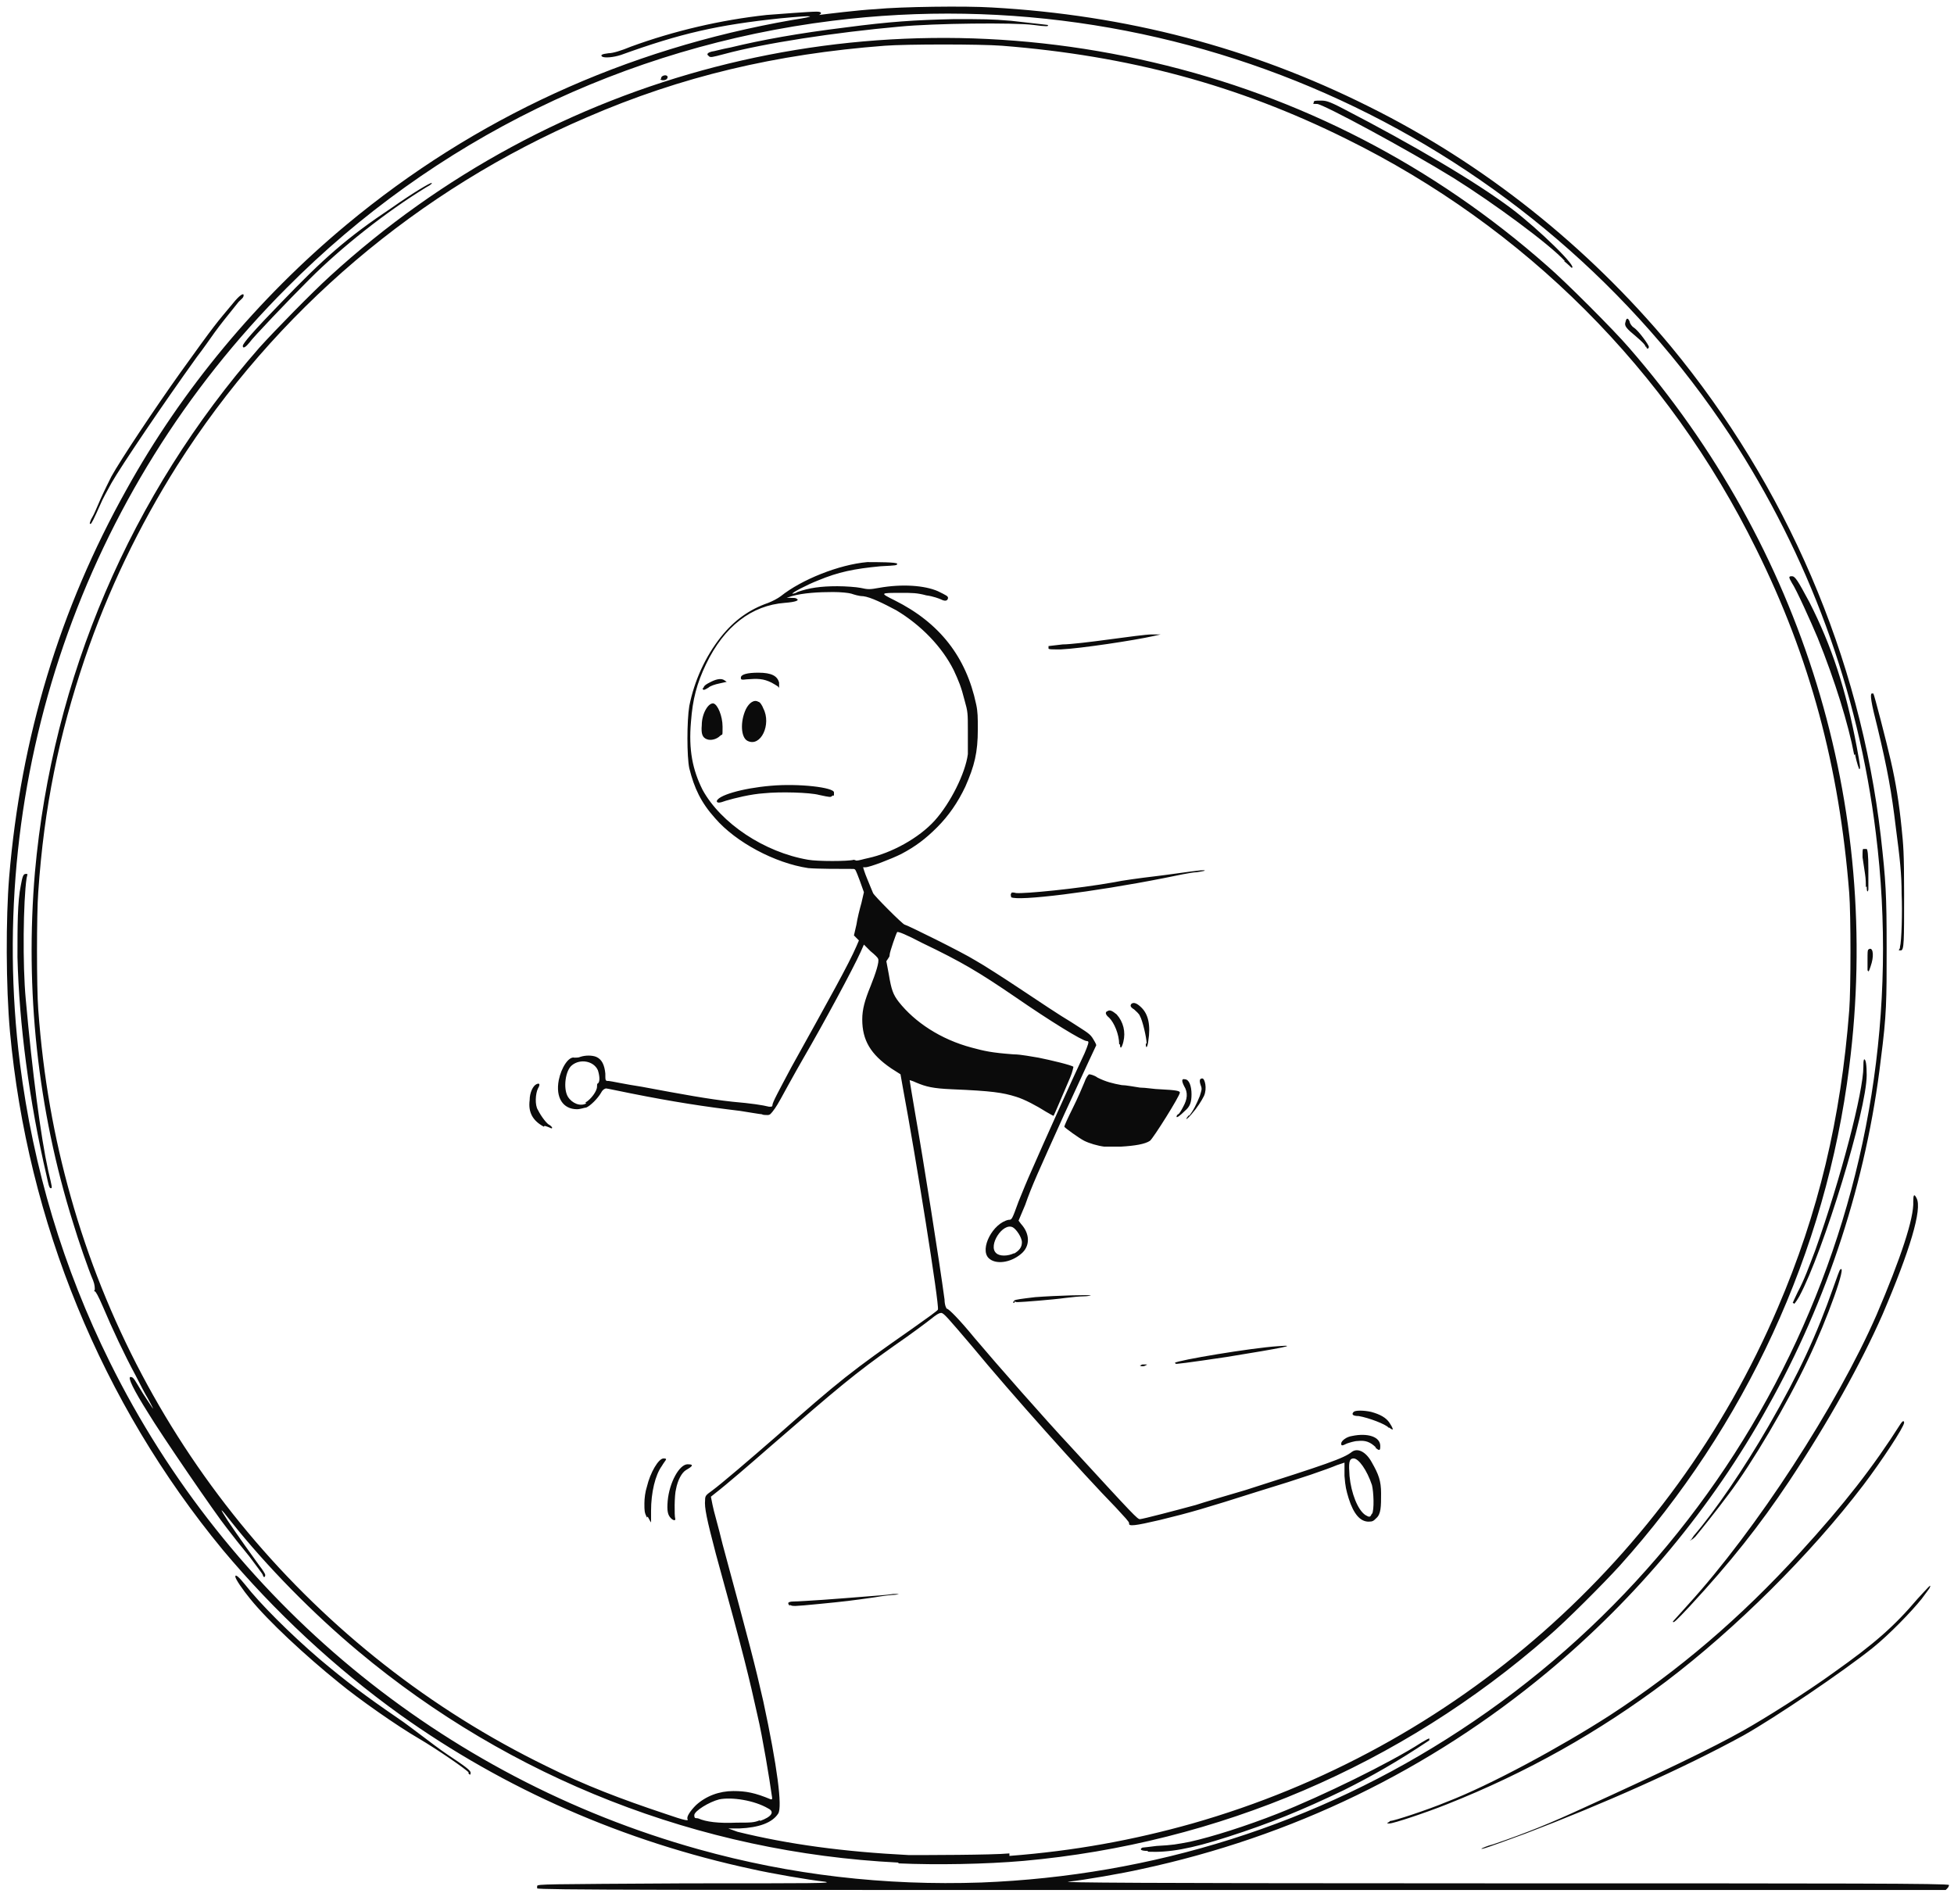 <?xml version="1.0" encoding="UTF-8"?>
<svg xmlns="http://www.w3.org/2000/svg" xmlns:xlink="http://www.w3.org/1999/xlink" id="Calque_1" data-name="Calque 1" version="1.1" viewBox="0 0 235 229">
  <defs>
    <style>
      .cls-1 {
        clip-path: url(#clippath);
      }

      .cls-2 {
        fill: none;
      }

      .cls-2, .cls-3 {
        stroke-width: 0px;
      }

      .cls-3 {
        fill: #0b0b0b;
      }
    </style>
    <clipPath id="clippath">
      <rect class="cls-2" width="235" height="229"></rect>
    </clipPath>
  </defs>
  <g class="cls-1">
    <path class="cls-3" d="M64.6,227.2c0-.1,0-.2,0-.4.2-.2.6-.2,18-.3,15.5,0,17.7,0,16.6-.2-1.9-.2-6.5-1-8.7-1.5-15.4-3.3-29.8-9.6-42.4-18.6-7.8-5.6-15.1-12.4-21.3-19.8C12.2,168.7,3.3,146.9,1.2,124.1c-.5-5.5-.5-13.7-.1-18.6,1.4-16.8,6.1-32.3,14.1-46.6,6.7-12.1,15.8-23,26.5-31.9C57.1,14.2,75.2,5.9,95.3,2.4c3.2-.5,2.8-.6-1.4-.2-7.6.8-12,1.8-19.2,4.4-.9.3-2,.4-2.3.2-.2-.2,0-.3.8-.4.5,0,1.5-.3,2.7-.8,5.2-1.9,10.8-3.2,16.3-3.8,1.4-.1,5.1-.4,6-.4.6,0,.7.2.3.4-.2.1-.2.1,0,0,.8-.1,4.8-.6,6.8-.7,3-.3,10.9-.4,14-.2,16.1.9,31.1,4.8,45.3,11.9,13.9,6.9,26.3,16.8,36.3,28.8,13.9,16.8,22.8,37.4,25.3,59,.6,5.3.7,7,.7,13.4s0,8-.7,13.4c-1.7,14.5-6.4,29-13.6,41.8-6.7,12.1-15.8,23-26.5,31.9-14.2,11.8-30.7,19.8-48.9,23.7-2.2.5-6.8,1.3-8.7,1.5-1,.1,7.3.2,52.3.2,41.2,0,53.5,0,53.6.2,0,0,0,.2-.2.4l-.2.2h-84.6c-70.3,0-84.7,0-84.8-.2h0ZM118,226.4c20.6-.8,40.4-7,57.6-18.3,35.9-23.5,55.3-65.4,50-107.9-2.1-17.2-8.1-33.4-17.5-47.8C184.5,16.6,142.6-2.8,100.1,2.5c-24.9,3.1-47.9,14.3-65.6,32.1C10,59.1-1.9,93.6,2.4,127.9c1.6,12.6,5.2,24.6,10.8,35.9,14.2,28.7,40,50,70.8,58.6,11.1,3.1,22.4,4.4,34,4h0ZM108,224c-23.9-1.2-46.6-10.1-64.9-25.4-5.4-4.5-11.1-10.3-15.3-15.6-1.4-1.8-1.5-1.8-.4-.1,1.2,1.8,3,4.3,3.8,5.4.4.5.7,1,.7,1.1,0,.3-.2.4-.3,0,0-.1-.8-1.1-1.6-2.2-.9-1.1-2.1-2.6-2.7-3.4-1.3-1.6-8-11.4-9.5-13.9-1.7-2.7-2.5-4.3-2.1-4.3s.5.4,1.5,2c.6.9,1.1,1.7,1.2,1.8.1.1-.7-1.4-.9-1.7,0,0-.6-1.1-1.2-2.3-1.4-2.6-2.8-5.6-3.9-8.2-.6-1.4-.9-1.9-1-1.9-.1,0-.1,0,0-.2,0-.2,0-.6-.2-1.1-.6-1.4-1.8-4.9-2.4-6.9-4.3-13.7-5.8-28.1-4.6-42.2,2.1-23.4,11.5-45.4,27-63.1,1.9-2.1,6.3-6.6,8.5-8.6C66.5,8.7,103.4-.8,138.7,7.5c17.6,4.1,33.7,12.4,47.4,24.5,2.1,1.8,8,7.7,9.8,9.8,20.9,24,30.5,55.1,26.5,86.5-2.8,22.3-12.5,43.2-27.6,60-2,2.2-6.5,6.7-8.6,8.5-17.7,15.5-39.7,24.9-63.1,27-4.6.4-10.5.5-15,.3h0ZM121.4,223.2c7.8-.6,14.9-1.9,22-3.9,31.6-9,57.5-31.8,70.4-62,4.9-11.4,7.6-22.8,8.6-35.8.2-2.6.2-11.5,0-14.1-1.2-15.2-4.7-28.3-11.2-41.4-10.6-21.5-27.8-38.7-49.3-49.3-13.1-6.5-26.2-10-41.4-11.2-2.6-.2-11.5-.2-14.1,0-13.1,1-24.5,3.7-35.8,8.6-20.3,8.7-37.5,23.3-49.3,41.9-4.6,7.3-8.3,15-11.1,23.2-3.1,9.2-4.9,17.8-5.6,28.1-.2,2.6-.2,11.5,0,14.1.6,8.2,1.9,15.4,3.9,22.5,8.4,29.9,29.3,54.9,57.2,68.5,4.6,2.3,9.1,4,14.2,5.7,2.6.9,2.9.9,2.8.7-.2-.3.4-1.1,1-1.7,1.2-1.1,2.8-1.7,4.5-1.7,1.5,0,2.6.2,4.5,1,.2,0,.2,0,.1-.6-.2-1.5-1.1-7-1.7-9.5-1-4.5-1.6-7.1-5-19.4-1.1-4.2-1.4-5.6-1.3-6.5,0-.5.1-.6.8-1.1,1.1-.8,4.6-3.8,7.7-6.5,7.7-6.8,9.1-7.9,16.4-13,1.7-1.2,3.1-2.2,3.1-2.3.2-.5-2.7-18.6-4.2-26.6l-.3-1.7-1.1-.7c-2.5-1.7-3.5-3.4-3.5-5.9,0-1.2.3-2.3,1-4,.6-1.5,1.1-3,.9-3.3,0-.1-.4-.5-.9-.9l-.8-.8-.4.9c-.9,2-4.4,8.5-6.9,12.8-.4.7-1.2,2.1-1.8,3.2-.6,1.1-1.3,2.4-1.6,2.8-.5.7-.6.8-.9.8s-.5,0-.7-.1c-.2,0-1.3-.2-2.6-.4-4.2-.5-8.1-1.1-13.1-2.1-1.5-.3-2.9-.6-3-.6s-.4.1-.6.5c-.4.7-1.3,1.6-1.8,1.8-.2,0-.7.2-1.1.2-1.7,0-2.6-1.4-2.2-3.5.3-1.5,1.2-2.9,1.9-2.7.2,0,.5,0,.7-.1.6-.2,1.4-.2,1.9,0,.7.3,1,1,1.1,2,0,.9,0,.9.4.9.2,0,2,.4,4,.7,4.8.9,8.1,1.5,10.9,1.8,2.3.2,3.6.4,4.4.6.3,0,.4,0,.4-.2,0-.3.7-1.6,2.3-4.6,4.5-8.1,6.9-12.4,7.8-14.5l.3-.7-.3-.3-.3-.3.3-1.3c.1-.7.4-1.9.6-2.6l.3-1.3-.5-1.4c-.5-1.3-.5-1.4-.8-1.4-1.6,0-4.3,0-5.4-.1-4-.6-8.7-3.1-11.2-6-1.7-1.9-2.5-3.6-3.1-6-.3-1.4-.3-5.7,0-7.5.6-3,1.9-5.9,3.8-8.3,1.6-2,3.4-3.3,5.7-4.1.5-.2,1.1-.5,1.5-.8,2.5-2,7-3.8,10.4-4.1,1.1,0,3.6,0,3.6.2s-.1.2-2,.3c-3.2.3-5.1.7-7.5,1.7-1.3.5-3.2,1.5-3.1,1.6,0,0,.3,0,.6-.2,1.4-.5,2.8-.7,4.8-.7,1,0,2.3.1,2.8.2.9.2,1.1.2,2.2,0,2.8-.5,5.5-.3,7.1.4,1,.5,1.3.6,1.2.9-.1.3-.4.3-.8.1-.2-.1-1-.4-1.8-.5-1.1-.3-1.7-.3-3-.3-2.6,0-2.6,0-.8.9,5.4,2.7,8.6,6.8,9.8,12.5.2.9.2,1.6.2,3,0,2.8-.4,4.4-1.5,6.9-.9,1.9-2,3.5-3.4,4.9-1.4,1.4-2.6,2.3-4.3,3.2-1.2.6-3.8,1.6-4.3,1.6-.1,0-.3,0-.3,0,0,0,.2.7.5,1.4.3.7.6,1.5.7,1.7.1.3,3.6,3.8,3.8,3.8s6.9,3.3,8.5,4.3c.9.5,3.4,2.1,5.5,3.5,2.1,1.4,4.8,3.2,6,3.9,2,1.3,2.3,1.4,2.7,2.1.3.5.4.7.3.8-.1.2-.9,1.9-3.8,8.2-3.2,7.1-3.9,8.6-4.7,10.9l-.8,1.9.3.4c1.1,1.2,1.1,2.7,0,3.6-1.3,1.1-3.1,1.3-3.9.5-1.1-1.1.5-4.2,2.4-4.6.4,0,.4,0,1.2-2.2.4-1,1.1-2.7,1.6-3.8,1.3-3,5-11.2,6-13.3.5-1,.8-1.9.8-2s0-.2-.2-.2c-.5,0-4.4-2.4-8.6-5.3-4.4-3-6.4-4.2-11.2-6.5-1.9-1-2.9-1.4-3-1.3-.1.1-.9,2.4-.9,2.7s-.1.3-.2.5l-.2.3.3,1.6c.3,1.8.5,2.4,1.2,3.3,1.9,2.4,5,4.5,8.8,5.5,1.5.4,2.3.6,5,.8.9,0,2.3.3,3,.4,1.5.3,4,.9,4.2,1.1,0,0-.1.6-.4,1.3-.7,1.6-1.9,4.5-2,4.6,0,0-.4-.2-.9-.5-1.1-.7-2.6-1.5-3.6-1.8-1.6-.5-2.9-.7-7.7-.9-2.3-.1-3.1-.3-4.3-.8-.4-.2-.8-.3-.8-.3,0,0,.3,1.9.7,4.2.9,5.1,2.9,17.7,3.5,22.2,0,.6.2,1.1.3,1.1.2,0,1.5,1.3,3.3,3.5,2.7,3.2,8.6,9.9,11.5,13,7.8,8.5,8.1,8.8,8.4,8.8s4.5-1.1,6.7-1.7c.9-.3,3.6-1.1,6-1.8,9.7-3.1,11.8-3.8,12.8-4.6.7-.5,1.7,0,2.4,1.3.8,1.4,1.1,2.2,1.1,3.7,0,1.6,0,2.5-.6,3-.3.3-.4.4-.9.4-1,0-1.8-.9-2.4-2.8-.3-1-.4-1.4-.5-2.7v-1.6c0,0-.9.3-.9.3-1.2.5-4,1.5-9.6,3.2-6.3,2-8,2.5-11.7,3.4-3,.7-3.8.8-3.7.4,0-.2-.5-.7-1.6-1.9-4-4.1-12.6-13.7-17.3-19.4-2.9-3.4-3.4-4-3.7-4s-.7.3-1.2.7c-.5.4-2.5,1.9-4.4,3.2-4.8,3.4-6.7,5-15,12.2-2.4,2.1-5.3,4.6-6.6,5.6l-.5.4.2,1c.1.6.7,2.6,1.2,4.7,3.3,12.2,3.9,14.5,4.9,18.9,1.7,7.9,2.3,12.7,1.8,13.5-.7,1.1-2.3,1.7-4.7,1.8h-1.3c0,0,1.1.4,1.1.4,6.1,1.5,12.7,2.4,20.6,2.8,1.8,0,10,0,12.1-.2h0ZM95,193.1c-.1,0-.2-.2-.2-.3s.2-.2.7-.2,1.9-.1,3.5-.2c1.5-.1,3.9-.3,5.2-.4,1.3-.1,2.7-.2,3.2-.3.6,0,.8,0,.7,0,0,0-.3.1-.5.1s-1.3.1-2.4.3c-2.8.4-3.6.5-6.7.8-3.1.3-3.2.3-3.5.1h0ZM77.8,182.5c-.3-.6-.3-.8-.3-1.7,0-.6.1-1.4.3-2,.4-1.7,1.4-3.4,2-3.4s.2.2-.2.9c-.8,1.1-1.3,3.2-1.3,5.4,0,.8,0,1.4,0,1.4s-.2-.3-.4-.7h0ZM80.7,182.6c-.4-.4-.5-.9-.4-2.1.2-2.2,1.4-4.4,2.4-4.4s.3.4-.2.7c-.5.3-1,1.2-1.2,2.3-.2.7-.2,3.2-.1,3.5.1.3-.2.3-.5,0h0ZM165.5,174.1c-.7-.7-1.3-.9-2.2-.8-.4,0-1,.2-1.3.3-.6.3-.7.3-.7,0s.6-.8,1.3-.9c1.9-.4,3.4.1,3.4,1.2,0,.6-.1.6-.6.2h0ZM167,171.7c-.3-.4-2.4-1.2-3.6-1.4-.7,0-.9-.2-.6-.5.2-.2,1.2-.2,2.1,0,1.1.3,1.8.7,2.2,1.3.4.6.5.9.3.8,0,0-.2-.1-.3-.2h0ZM137.2,164.2c0,0,.1-.1.2-.1,0,0,.3,0,.4,0,.2,0,.2,0,0,.1-.3.2-.7.1-.7,0h0ZM141.3,163.9c.3-.3,9.2-1.8,12.4-2,2.6-.2.6.2-6.2,1.3-4.7.7-6.3.9-6.1.8h0ZM122,156.7c-.2,0-.2-.1,0-.3.1-.1.8-.2,2.5-.4,2.7-.2,6.6-.3,6.7-.2,0,0-.4.1-.8.1-.5,0-1.5.1-2.3.2-1.4.2-5.2.5-5.7.5-.1,0-.3,0-.4-.1h0ZM132.8,137.9c-.8-.1-1.8-.4-2.4-.7-.6-.3-2.4-1.6-2.4-1.7s.4-1,1-2.2c.6-1.2,1.2-2.6,1.4-3.1.2-.6.5-1,.6-1,.1,0,.6.1,1,.4,1,.5,1.8.7,2.9.9.5,0,1.5.2,2.2.3.7,0,1.8.2,2.4.2,2,.1,2.4.2,2.4.4,0,.4-3.2,5.5-3.6,5.8-.6.4-1.8.6-3.5.7-.9,0-1.8,0-2,0h0ZM65.4,135.5c-1.3-.7-1.9-1.7-1.7-3.2,0-.9.4-1.7.8-1.9.4-.2.5,0,.2.5-.3.6-.4,2,0,2.6.4.8,1.1,1.7,1.4,1.8.3.2.4.4.2.4,0,0-.4-.2-.8-.3h0ZM143,134.2c.5-.6.9-1.4,1.3-2.4.2-.7.3-.8.1-1.3-.2-.6-.1-.8.2-.8s.6,1.2.2,2.1c-.3.6-.8,1.4-1.5,2.2-.6.7-.9.8-.3.1h0ZM141.5,134.3c0,0,0-.2.2-.3.1,0,.4-.5.6-.9.5-.9.6-1.7.1-2.5-.3-.6-.3-.9.1-.8.5,0,.8.8.8,1.8s-.2,1.5-.8,2c-.5.5-1,.9-1,.7h0ZM134.6,125.6c0-1.2-.6-2.6-1.2-3.2-.5-.4-.5-.7-.2-.8.3-.2.6,0,1.1.4.8.9,1.1,2.1.8,3.3-.2.8-.4.9-.4.3h0ZM137.9,125.5c0-.7-.5-2.8-.8-3.3-.1-.3-.5-.6-.7-.8-.5-.3-.5-.5-.3-.7.3-.2.7,0,1.2.5.8.8,1.1,2.1.8,4-.1.8-.3,1-.3.3h0ZM121.6,107.8c0,0-.1-.2,0-.3,0-.2.2-.2.6-.1,1,.1,7.3-.5,11.8-1.3.9-.2,3.1-.5,4.8-.7,1.7-.2,3.7-.5,4.5-.6.8-.1,1.5-.2,1.6-.1.1,0-.3.1-1,.2-.6,0-2.4.4-3.9.7-8.6,1.7-17.6,2.8-18.4,2.3h0ZM126.1,78c0-.1,0-.2,0-.3,0,0,.8-.1,1.7-.2.9,0,3.4-.3,5.6-.6,2.2-.3,4.5-.6,5.1-.6h1.1c0,0-.9.2-.9.2-2.2.5-8.8,1.5-11.1,1.6-1.3,0-1.4,0-1.5-.1h0ZM91.4,219c1.4-.5,1.8-1.1,1-1.5-1.7-1-4.4-1.4-5.9-1.1-1.2.3-3,1.4-3,1.9s.2.3.5.4c.9.4,2.4.6,4.6.5,1.7,0,2.1,0,2.8-.3h0ZM165,182.1c.3-.5.2-2.7,0-3.5-.6-1.8-1.6-3.2-2.2-3.2s-.6.6-.5,2.1c.2,2.1,1,4.1,1.9,4.7.5.3.6.3.8-.2h0ZM121.9,150.8c.7-.4,1-.8,1-1.4,0-.6-.7-1.6-1.1-1.8-1.2-.6-3,2.2-2,3.1.4.4,1.4.4,2.2,0h0ZM70.4,132.6c.7-.4,1.4-1.4,1.4-1.9,0-.2,0-.4.1-.4.3-.2.2-1,0-1.6-.5-1.1-2.1-1.4-3.1-.6-.8.6-1.1,2.8-.5,3.8.5.8,1.5,1.2,2.2.8h0ZM103,103.5c.3,0,.9-.2,1.4-.3,2.8-.6,6.1-2.4,8-4.5,1.9-2.1,3.7-5.7,4-8,0-.4,0-1.7,0-2.9,0-2,0-2.2-.4-3.6-.4-1.6-.7-2.3-1.3-3.6-1.4-2.8-3.9-5.4-6.9-7.2-1.5-.8-3.1-1.6-4-1.7-.5,0-1.1-.2-1.4-.3s-1.3-.2-2.2-.2c-1.7,0-3.6.1-5,.5l-.6.2h.5c.3,0,.6,0,.7.1.4.2-.1.4-1.4.5-4,.3-7.3,2.8-9.5,7.4-1.1,2.3-1.6,4.2-1.8,6.9-.3,3.4.2,5.8,1.4,8.2,2.2,4,7.4,7.5,12.7,8.4,1.1.2,4.8.2,5.5,0h0ZM86.2,96.4c0-.7,3-1.6,6.5-1.9,3.4-.3,7.6.2,7.6.8s0,.3-.2.4c-.2.2-.2.2-1.6-.1-1.1-.3-4.7-.4-6.6-.2-1.6.1-3.6.6-4.6.9-.8.3-1.1.3-1.1,0h0ZM89.9,89.1c-.8-.4-.9-2.3-.2-3.8.4-.8,1-1.2,1.5-.9.2,0,.5.5.6.8,1,1.9-.3,4.7-1.9,3.9h0ZM85,88.9c-.5-.2-.7-.6-.6-1.7,0-1.4.8-2.7,1.4-2.6.5.1,1.1,1.5,1.1,2.8s0,.8-.3,1.1c-.4.4-1.1.6-1.6.4h0ZM84.6,82.8c0-.3.3-.5.9-.8.8-.4,1.3-.4,1.6-.2l.3.2-.9.2c-.5.1-1.1.3-1.3.5-.5.3-.7.4-.7,0h0ZM93.7,82.8c0-.2-.2-.3-.9-.7-1-.5-1.7-.5-3-.4-.7.1-.7,0-.7-.2,0-.4.8-.6,2.1-.6,1.6,0,2.3.4,2.5,1.2,0,.3,0,.6,0,.7,0,.1,0,0,0-.1h0ZM138,222.6c-.8,0-1-.2-.6-.4.1,0,.9-.1,1.7-.2,2-.1,2.4-.2,4-.5,2.7-.6,6.8-1.9,10.6-3.4,5.3-2.1,13.5-6.1,17.2-8.5.5-.3,1-.6,1-.5,0,0,0,.1,0,.2-3.9,2.6-6.9,4.3-10.3,6-5,2.4-8.9,4-13.9,5.6-4.6,1.5-7.2,1.9-9.6,1.8h0ZM215.6,156.7s.3-.7.6-1.3c.8-1.5,1.3-2.9,2.1-5,3.1-8.7,5.8-19.1,5.8-22.1,0-.4,0-.8.1-.9.2,0,.3.7.3,1.9,0,4.2-5.2,21.2-8.1,26.6-.4.7-.7,1.1-.7.8h0ZM5.6,141.4c-2.1-9-3.3-18.3-3.5-26.3,0-3.7,0-6.7.4-8.6.2-1.1.3-1.4.6-1.4s.2,0,.1.5c-.4,2.7-.5,10.4-.1,14.6.8,8.9,1.8,16.5,2.7,20.6.5,2.1.5,2.1.3,2.1s-.3-.6-.5-1.5h0ZM224.6,116.7s0-.6,0-1.2c0-1,0-1.2.1-1.3.5-.4.7.5.4,1.6-.2.7-.4,1.2-.4,1h0ZM224.4,106.7c0-.3,0-1-.1-1.6-.1-.6-.2-1.4-.3-2,0-.8,0-1,.1-1,.1,0,.3,0,.4,0,.1.1.2.6.2,2.4s0,2.4,0,2.5c-.1.4-.2.2-.2-.4h0ZM223,90.8c-.7-3.7-2.3-8.9-4.4-14.1-.8-1.9-2.6-5.9-3.1-6.6-.4-.7-.4-.8,0-.8s.7.5,2.1,3.1c2.7,5.3,4.4,10.5,5.7,17.4.4,2.2.5,2.7.3,2.7,0,0-.3-.7-.5-1.8h0ZM197.9,41.7c0-.2-.4-.6-1.1-1.2-1.2-1-1.5-1.3-1.3-1.8.1-.5.3-.5.5,0,0,.2.3.6.5.7.6.4,1.8,2.1,1.8,2.3,0,.3-.3.3-.3,0h0ZM29.2,41.6c0-.3,1.3-1.8,4.6-5.2,5.1-5.3,7.9-7.8,13.3-11.4,2.7-1.9,4.6-3,4.8-3,.1,0,0,.2-.6.5-4.9,3-10.2,7.2-14.1,11.1-2.5,2.5-6.8,7-7.2,7.6-.4.5-.8.8-.8.4h0ZM188.2,31.4c-1.8-2-8.6-7-13.4-10-5.5-3.4-15.7-8.9-16.4-8.9s-.4,0-.4-.2.2-.2.8-.2.9,0,2.8,1c8.3,4.3,15.8,8.7,20.2,12,3.3,2.5,8.1,7.2,7.2,7.1,0,0-.4-.4-.9-.8h0ZM79.5,9.5c0,0,0-.2.1-.3.4-.3.9-.1.6.3-.2.2-.7.2-.8,0h0ZM85.2,6.7c-.3-.2,0-.4.4-.5.2,0,1.2-.3,2.3-.5,3.7-.9,8.1-1.7,13.8-2.4,5.3-.7,8.4-.9,13-1,3.7,0,4.5,0,6.9.2,2.8.3,4.3.5,4.4.5.2.2-.2.2-1.7,0-2.3-.3-12-.2-16.1.2-7.8.7-16.3,2-21.1,3.3-1.5.4-1.6.4-1.8.3h0ZM178.2,222.3s.6-.3,1.4-.5c4.1-1.4,7-2.6,10.9-4.4,9-4.1,15.5-7.2,19.2-9.3,2.5-1.4,7.6-4.6,10.9-7,4.8-3.4,7.2-5.5,10-8.8,1.3-1.4,1.7-1.9,1.5-1.4,0,.1-.5.7-1,1.4-1.2,1.5-3.9,4.3-5.9,5.9-3.5,2.8-11.6,8.3-15.5,10.5-7.3,4-17,8.3-26.2,11.8-4.6,1.7-5.5,2-5.3,1.8h0ZM167.1,219.1c0,0,0-.1.1-.1.4,0,4.4-1.3,6.8-2.3,5.2-2,13.7-6.6,19.6-10.4,8.3-5.4,15.7-11.7,22.9-19.6,5.3-5.8,8.8-10.3,12.1-15.5.2-.3.4-.4.4-.1,0,.5-2.7,4.6-4.9,7.5-6.4,8.4-15.4,17.3-23.7,23.6-8.1,6.1-16.8,11-26.4,14.8-2.5,1-6.4,2.3-6.9,2.3s-.2,0-.2-.1h0ZM56.4,213.2c-.3-.4-3.8-2.8-6-4.1-2.6-1.5-7.3-4.8-9.6-6.7-4.1-3.3-8.6-7.5-10.7-10.1-.9-1.1-1.8-2.4-1.8-2.7s.4,0,1.2,1c1.7,2.2,5.4,5.9,8.9,8.9,3.2,2.7,5.6,4.5,9.4,7.1.9.6,2.2,1.6,3,2.2.8.6,2.1,1.6,3,2.2,2.1,1.4,2.8,1.9,2.8,2.2,0,.3-.1.3-.3,0h0ZM201.2,195s.8-.9,1.8-2c8.2-9,17.9-23.9,22.7-34.9,2.9-6.8,4.5-11.6,4.4-13.6,0-.8.1-1,.4-.4.7,1.3-.8,6.3-4.1,14-2.6,5.9-6.5,12.9-11.2,20-3.6,5.4-7.1,9.8-12,15.1-1.6,1.7-2,2.1-2,1.8h0ZM203.3,185.3c0,0,.2-.3.4-.6,2.5-2.9,6-8,9-13.2,3.7-6.4,5.8-11,7.8-16.7.4-1.1.7-2,.8-2.1.9-.9-1.5,5.9-3.9,10.9-2.5,5.3-6.7,12.4-9.5,16.1-1.4,1.9-3.5,4.5-4,5.1-.4.4-.6.5-.6.3h0ZM228.5,113.9c.2-.7.3-4.3.2-6.4,0-2.4-.2-4.2-.7-8-.5-4.2-1-7-2.2-12-.8-3.1-.9-4-.7-4.1,0,0,.2,0,.2,0,.1.1,1.6,5.9,2.1,8.1.6,2.6,1,5.1,1.3,8.1.2,2,.3,2.8.3,7.9,0,5.8,0,6.8-.4,6.8s-.2,0-.1-.3h0ZM10.8,62.9c0,0,.1-.4.3-.7.2-.3.6-1.3,1-2.2.4-.9,1-2.1,1.3-2.7,1.1-2,5.3-8.3,8.3-12.5,4.3-6,4.3-5.9,6.3-8.3.8-1,1.3-1.3,1.3-1s-.2.4-.6.8c-1.6,2-2.1,2.6-2.9,3.7-.5.7-1.4,2-2.1,2.9-4.1,5.7-9.1,13.1-10.3,15.2-.5.9-1.1,2-1.3,2.5-.8,1.8-1.1,2.4-1.2,2.4s-.1,0-.1-.1h0ZM10.8,62.9"></path>
  </g>
</svg>
